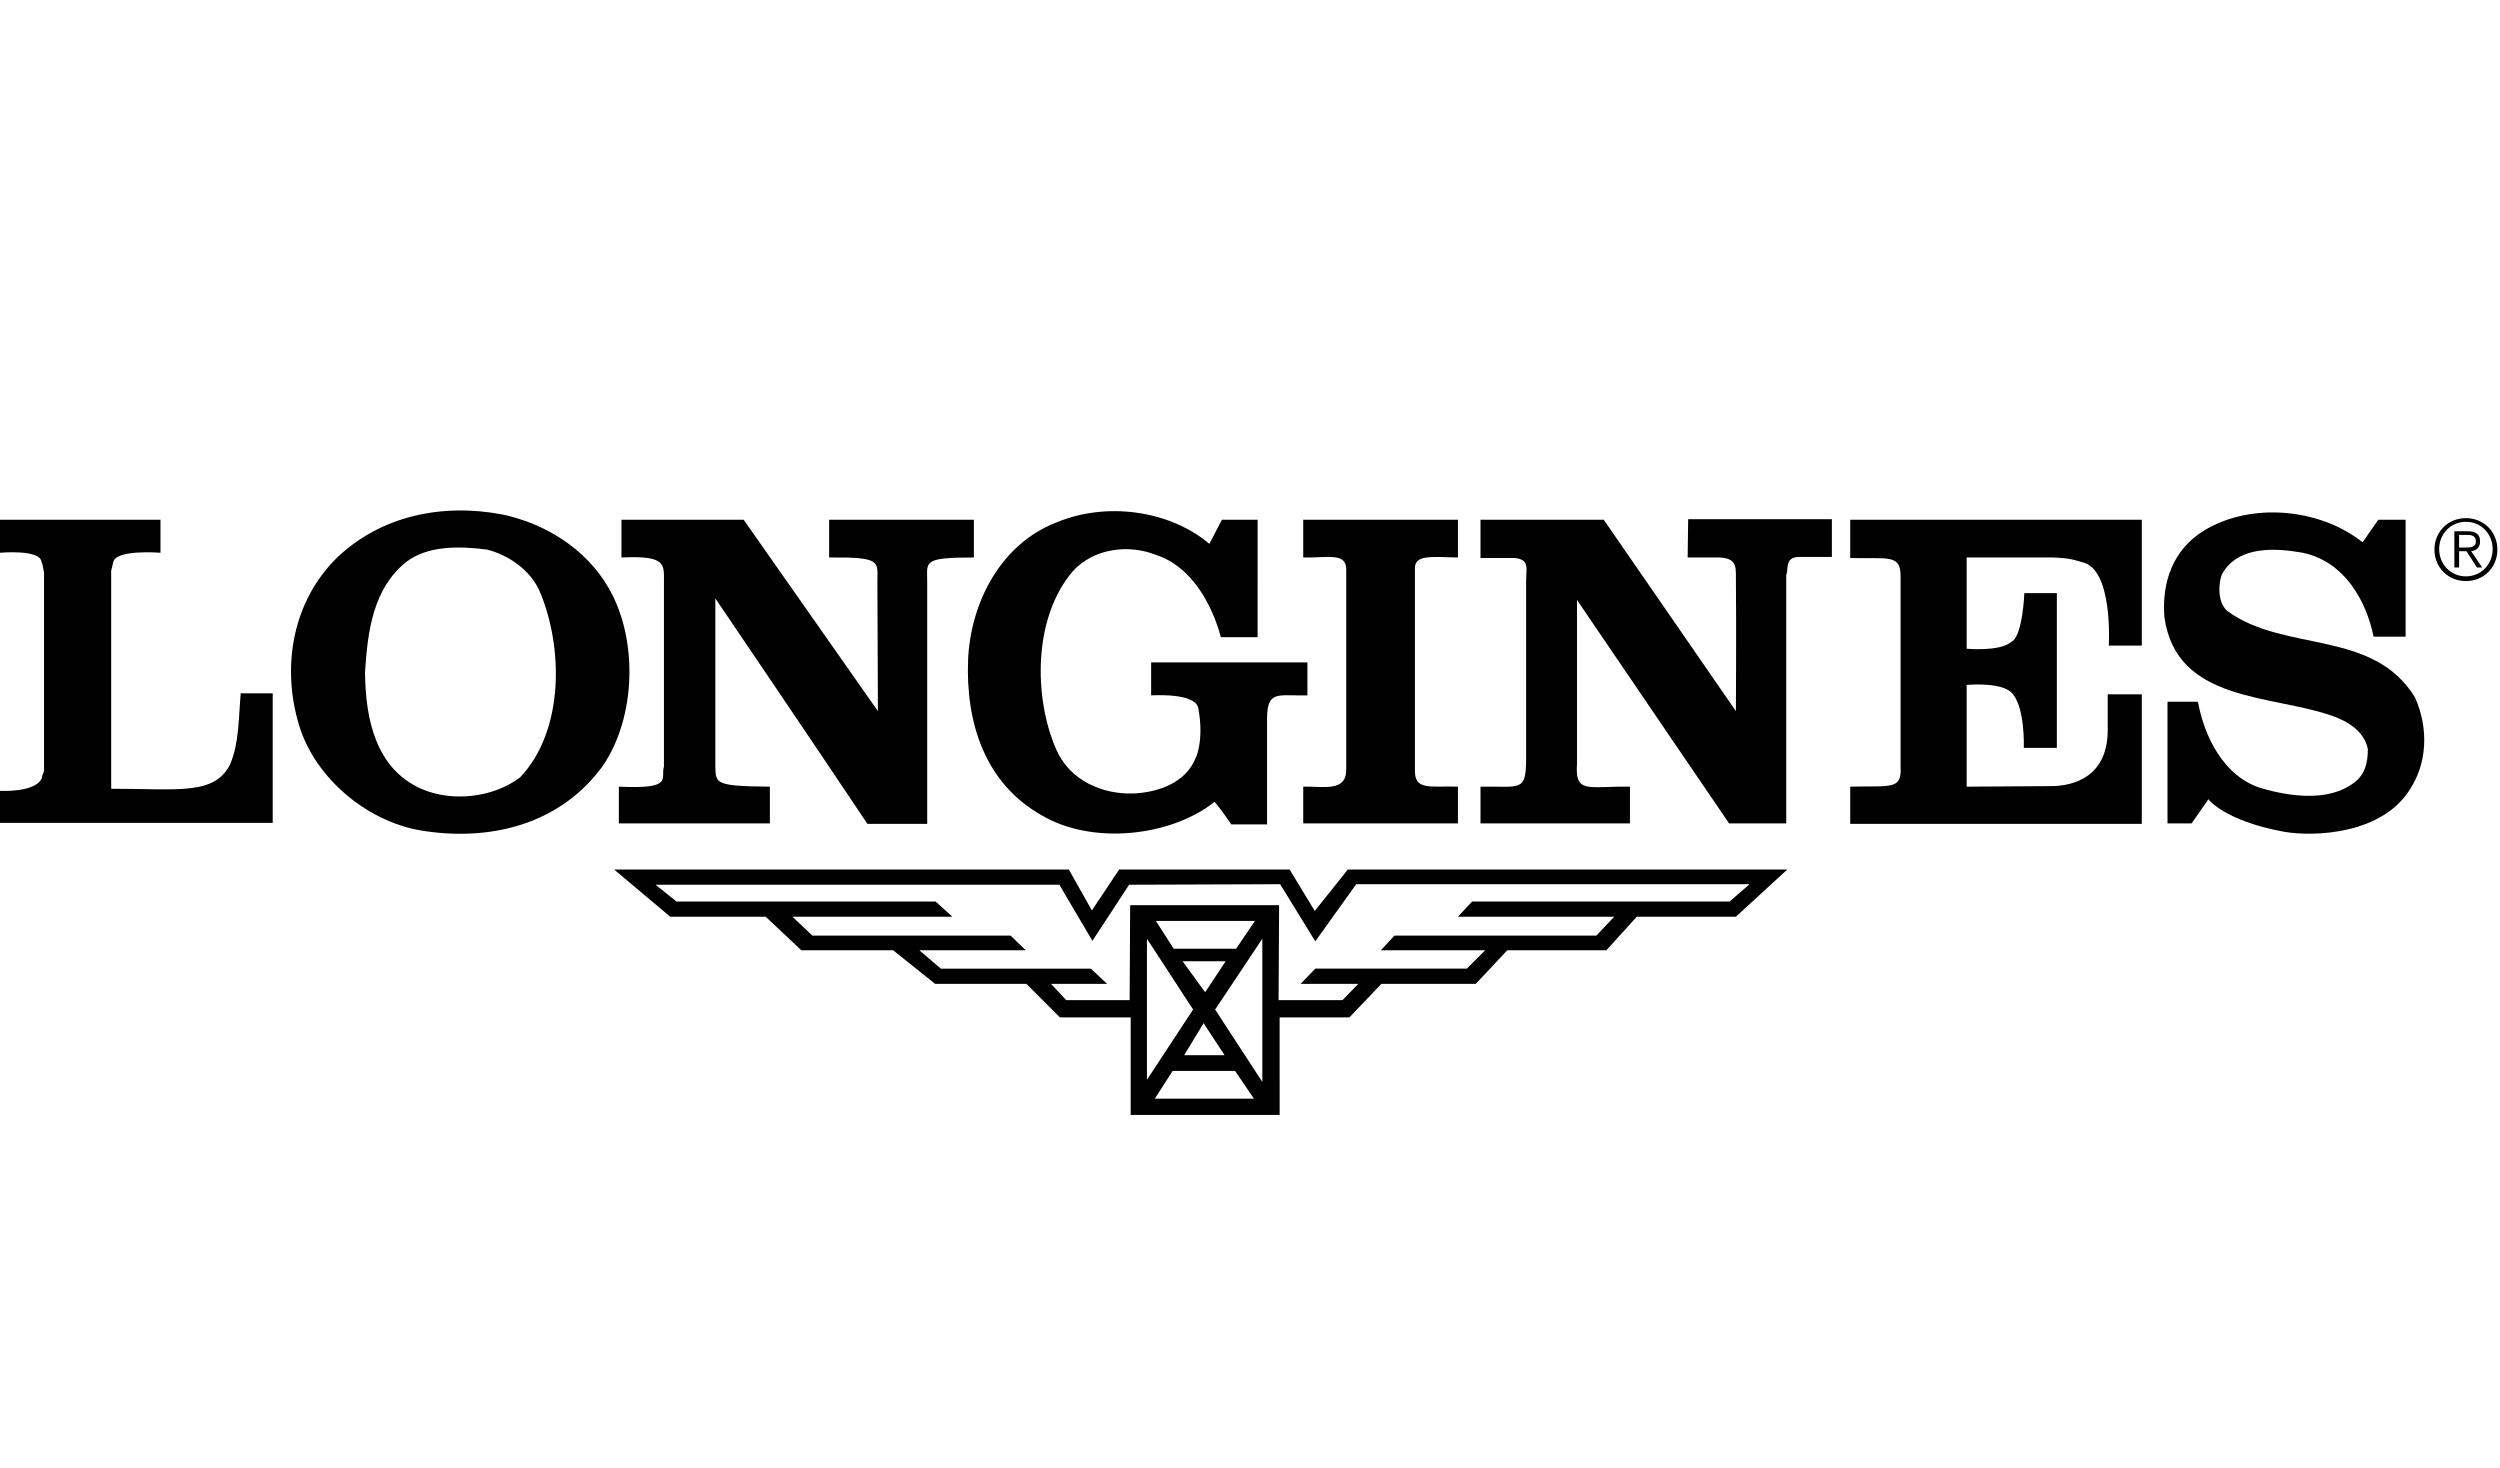 <?xml version="1.0" encoding="utf-8"?>
<!-- Generator: Adobe Illustrator 21.0.2, SVG Export Plug-In . SVG Version: 6.00 Build 0)  -->
<svg version="1.1" id="Ebene_1" xmlns="http://www.w3.org/2000/svg" xmlns:xlink="http://www.w3.org/1999/xlink" x="0px" y="0px"
	 viewBox="0 0 476.7 280" style="enable-background:new 0 0 476.7 280;" xml:space="preserve">
<g>
	<g>
		<path d="M472.9,103.2c0-1.2-0.7-1.9-2.3-1.9H468v6.9h0.9v-3.1h1.4l2,3.1h1l-2.1-3.1C472.1,105,472.9,104.5,472.9,103.2z
			 M470,104.4h-1.1V102h1.6c0.8,0,1.6,0.2,1.6,1.2C472.1,104.4,471,104.4,470,104.4z"/>
		<path d="M470.2,98.8c-3.4,0-6,2.6-6,6c0,3.4,2.6,6,6,6c3.4,0,6-2.6,6-6C476.2,101.4,473.6,98.8,470.2,98.8z M470.2,109.9
			c-2.9,0-5.1-2.3-5.1-5.2c0-2.9,2.2-5.2,5.1-5.2c2.9,0,5.1,2.3,5.1,5.2C475.3,107.6,473.1,109.9,470.2,109.9z"/>
		<path d="M116.1,112.2c-4.4-7.7-12.3-12.4-20.3-14.1c-11.6-2.2-23.2,0.3-31.5,8.2c-8.4,8.2-10.7,20.6-7.3,31.9
			c3.1,10.4,13.5,18.9,24.2,20.3c13.1,1.9,25.9-1.7,33.7-12.4C121.3,136.8,121.7,121.9,116.1,112.2z M99.2,148.2
			c-5.1,3.9-13,4.8-18.9,2.2c-8.7-3.9-10.6-13.3-10.7-22.2c0.5-7.8,1.5-15.9,7.8-21c4.1-3.2,10.2-3.1,15.5-2.4c3.9,1,8,3.7,9.9,7.7
			C107.4,123.1,107.7,139.2,99.2,148.2z"/>
		<path d="M126.6,111l0,35.2c-0.7,2.2,2,4.3-8.6,3.8v7h28.8v-7c-10.5-0.1-10.3-0.6-10.4-3.8v-32.1c0,0,19.4,28.6,29,43h11.4v-46.2
			c0-3.8-1-4.6,8.9-4.6v-7.2h-27.6v7.2c10.1-0.1,9.2,0.8,9.2,4.6l0.1,24.7l-25.6-36.5h-23.3v7.2C127.1,105.9,126.6,107.6,126.6,111z
			"/>
		<path d="M43.9,145.7c-3,6-9.8,4.7-22.7,4.7l0-41.6l0.4-1.6c0.4-2.5,9-1.8,9-1.8v-6.3H0v6.3c0,0,7.6-0.7,7.9,1.7
			c0.2,0.3,0.5,2.1,0.5,2.1l0,37.6c0,0.5-0.4,1-0.4,1.5c-1.1,2.9-8,2.5-8,2.5v6.1h52v-24.7l-6.1,0C45.5,136.8,45.6,141.7,43.9,145.7
			z"/>
		<path d="M198.7,155.5c9.5,5.6,24.4,4.1,32.9-2.6c1.2,1.4,2.2,2.9,3.2,4.3h6.8l0-20.3c0.1-5.3,2-4.2,7.7-4.3v-6.3h-29.8v6.3
			c0,0,8.6-0.6,9,2.5c1.1,5.9-0.4,9.3-0.5,9.4c-1.9,4.8-7.2,6.6-11.9,6.8c-5.8,0.2-12.1-2.4-14.7-8.4c-4.4-10.1-4.3-25.2,3.1-33.9
			c3.9-4.4,10.6-5.3,15.9-3.2c6.8,2.2,10.7,9.4,12.4,15.7c2.4,0,7,0,7,0V99.1H233l-2.4,4.6c-7.7-6.5-19.8-8-29.1-4.1
			c-10.7,4.1-16.4,15.3-16.9,26.1C184.1,137.8,187.8,149.4,198.7,155.5z"/>
		<path d="M256.7,108.5l0,38.1c0.1,4.5-4.3,3.3-8.2,3.4v7H278l0-7c-5.3-0.2-8.4,0.9-8.2-3.4l0-38c-0.2-2.9,3-2.4,8.2-2.3v-7.2h-29.5
			v7.2C253.2,106.4,256.6,105.3,256.7,108.5z"/>
		<path d="M424.7,116.5c-2.2-1.9-1.5-6.3-0.9-7.2c3.1-5.3,10.2-4.8,15.3-3.9c8,1.7,12.1,9.2,13.5,16l6.1,0l0-22.3l-5.2,0l-3,4.3
			c-8.2-6.5-21.3-7.7-30.3-2.2c-5.8,3.6-8,9.7-7.5,16.4c2.2,16.4,20.5,14.8,32,18.9c2.9,1,6.1,2.9,6.8,6.3c0,2.6-0.5,4.9-2.7,6.5
			c-4.8,3.6-12.1,2.6-17.6,1c-7.2-2.2-10.9-9.9-12.1-16.5c-1.4,0-5.8,0-5.8,0V157h4.6l3.2-4.6c0,0,3,4.1,14.4,6.2
			c5.8,1,18.8,0.5,24.1-8.2c3.1-4.8,3.6-11.3,0.9-17.4C452.5,119.9,435.6,124.5,424.7,116.5z"/>
		<path d="M321.8,106.3l5.4,0c3.9-0.1,3.8,1.7,3.8,3.7c0.1,9.7,0,25.6,0,25.6l-25.2-36.5c0,0-19.4,0-23.5,0v7.3l6.5,0
			c2.9,0.3,2.2,1.8,2.2,4.6v34.1c-0.1,5.9-1.1,4.8-8.7,4.9v7h28.5l0-7c-8.1-0.1-10.5,1.4-10.1-4.4v-31.2c9.7,14.3,29,42.6,29,42.6
			h10.9v-47.4c0.5-1-0.4-3.4,2.5-3.4l6.2,0v-7.2h-27.4L321.8,106.3z"/>
		<path d="M352.8,106.4c7.1,0.2,9.6-0.8,9.6,3.4l0,36.3c0.3,4.6-1.8,3.7-9.6,3.9l0,7.1h55.6v-24.7l-6.5,0v7
			c-0.1,8.3-5.9,10.6-11.3,10.5l-15.6,0.1v-19.4c0,0,6.3-0.6,8.5,1.4c2.7,2.6,2.4,10.6,2.4,10.6h6.3v-29.5l-6.2,0
			c0,0-0.3,8.3-2.5,9.3c-2.2,1.9-8.5,1.3-8.5,1.3v-17.4l16.6,0c1.6,0.1,3,0.1,5.4,0.9c6,1.2,5.1,15.9,5.1,15.9l6.3,0v-24h-55.6
			L352.8,106.4z"/>
		<path d="M250.7,173.7l-4.8-7.9h-32.5l-5.2,7.8l-4.4-7.8h-86.7l10.7,9h18.2l6.8,6.4h17.5l8,6.4h17.4l6.4,6.4h13.5v18.6h28.4V194
			h13.3l6.1-6.4h18l6-6.4h18.9l5.8-6.4H331l9.8-9H257L250.7,173.7z M225.5,183.3l8.2,0l-3.9,5.9L225.5,183.3z M233.5,201.2h-7.7
			l3.7-6.1L233.5,201.2z M223.8,180.9l-3.4-5.3h18.9l-3.6,5.3H223.8z M227.5,192.5l-8.8,13.4v-26.9L227.5,192.5z M220.2,209.5
			l3.4-5.3h11.9l3.6,5.3H220.2z M240.7,206.3l-9-13.8l9-13.5V206.3z M333.5,168.7l-3.7,3.2h-49.1l-2.7,2.9h29.8l-3.4,3.6h-38.5
			l-2.6,2.8h19.9l-3.5,3.5l-28.9,0l-2.8,2.9H259l-3,3.1l-12.2,0l0.1-18.1h-28.4l-0.1,18.1l-12.1,0l-2.9-3.1h10.7l-3.1-2.9h-28.6
			l-4.1-3.5h20.3l-2.9-2.8h-37.8l-3.8-3.6h30.5l-3.2-2.9h-49.4l-4-3.2H202l6.3,10.7l7-10.7l28.8-0.1l6.7,10.9l7.8-10.9H333.5z"/>
	</g>
</g>
</svg>
